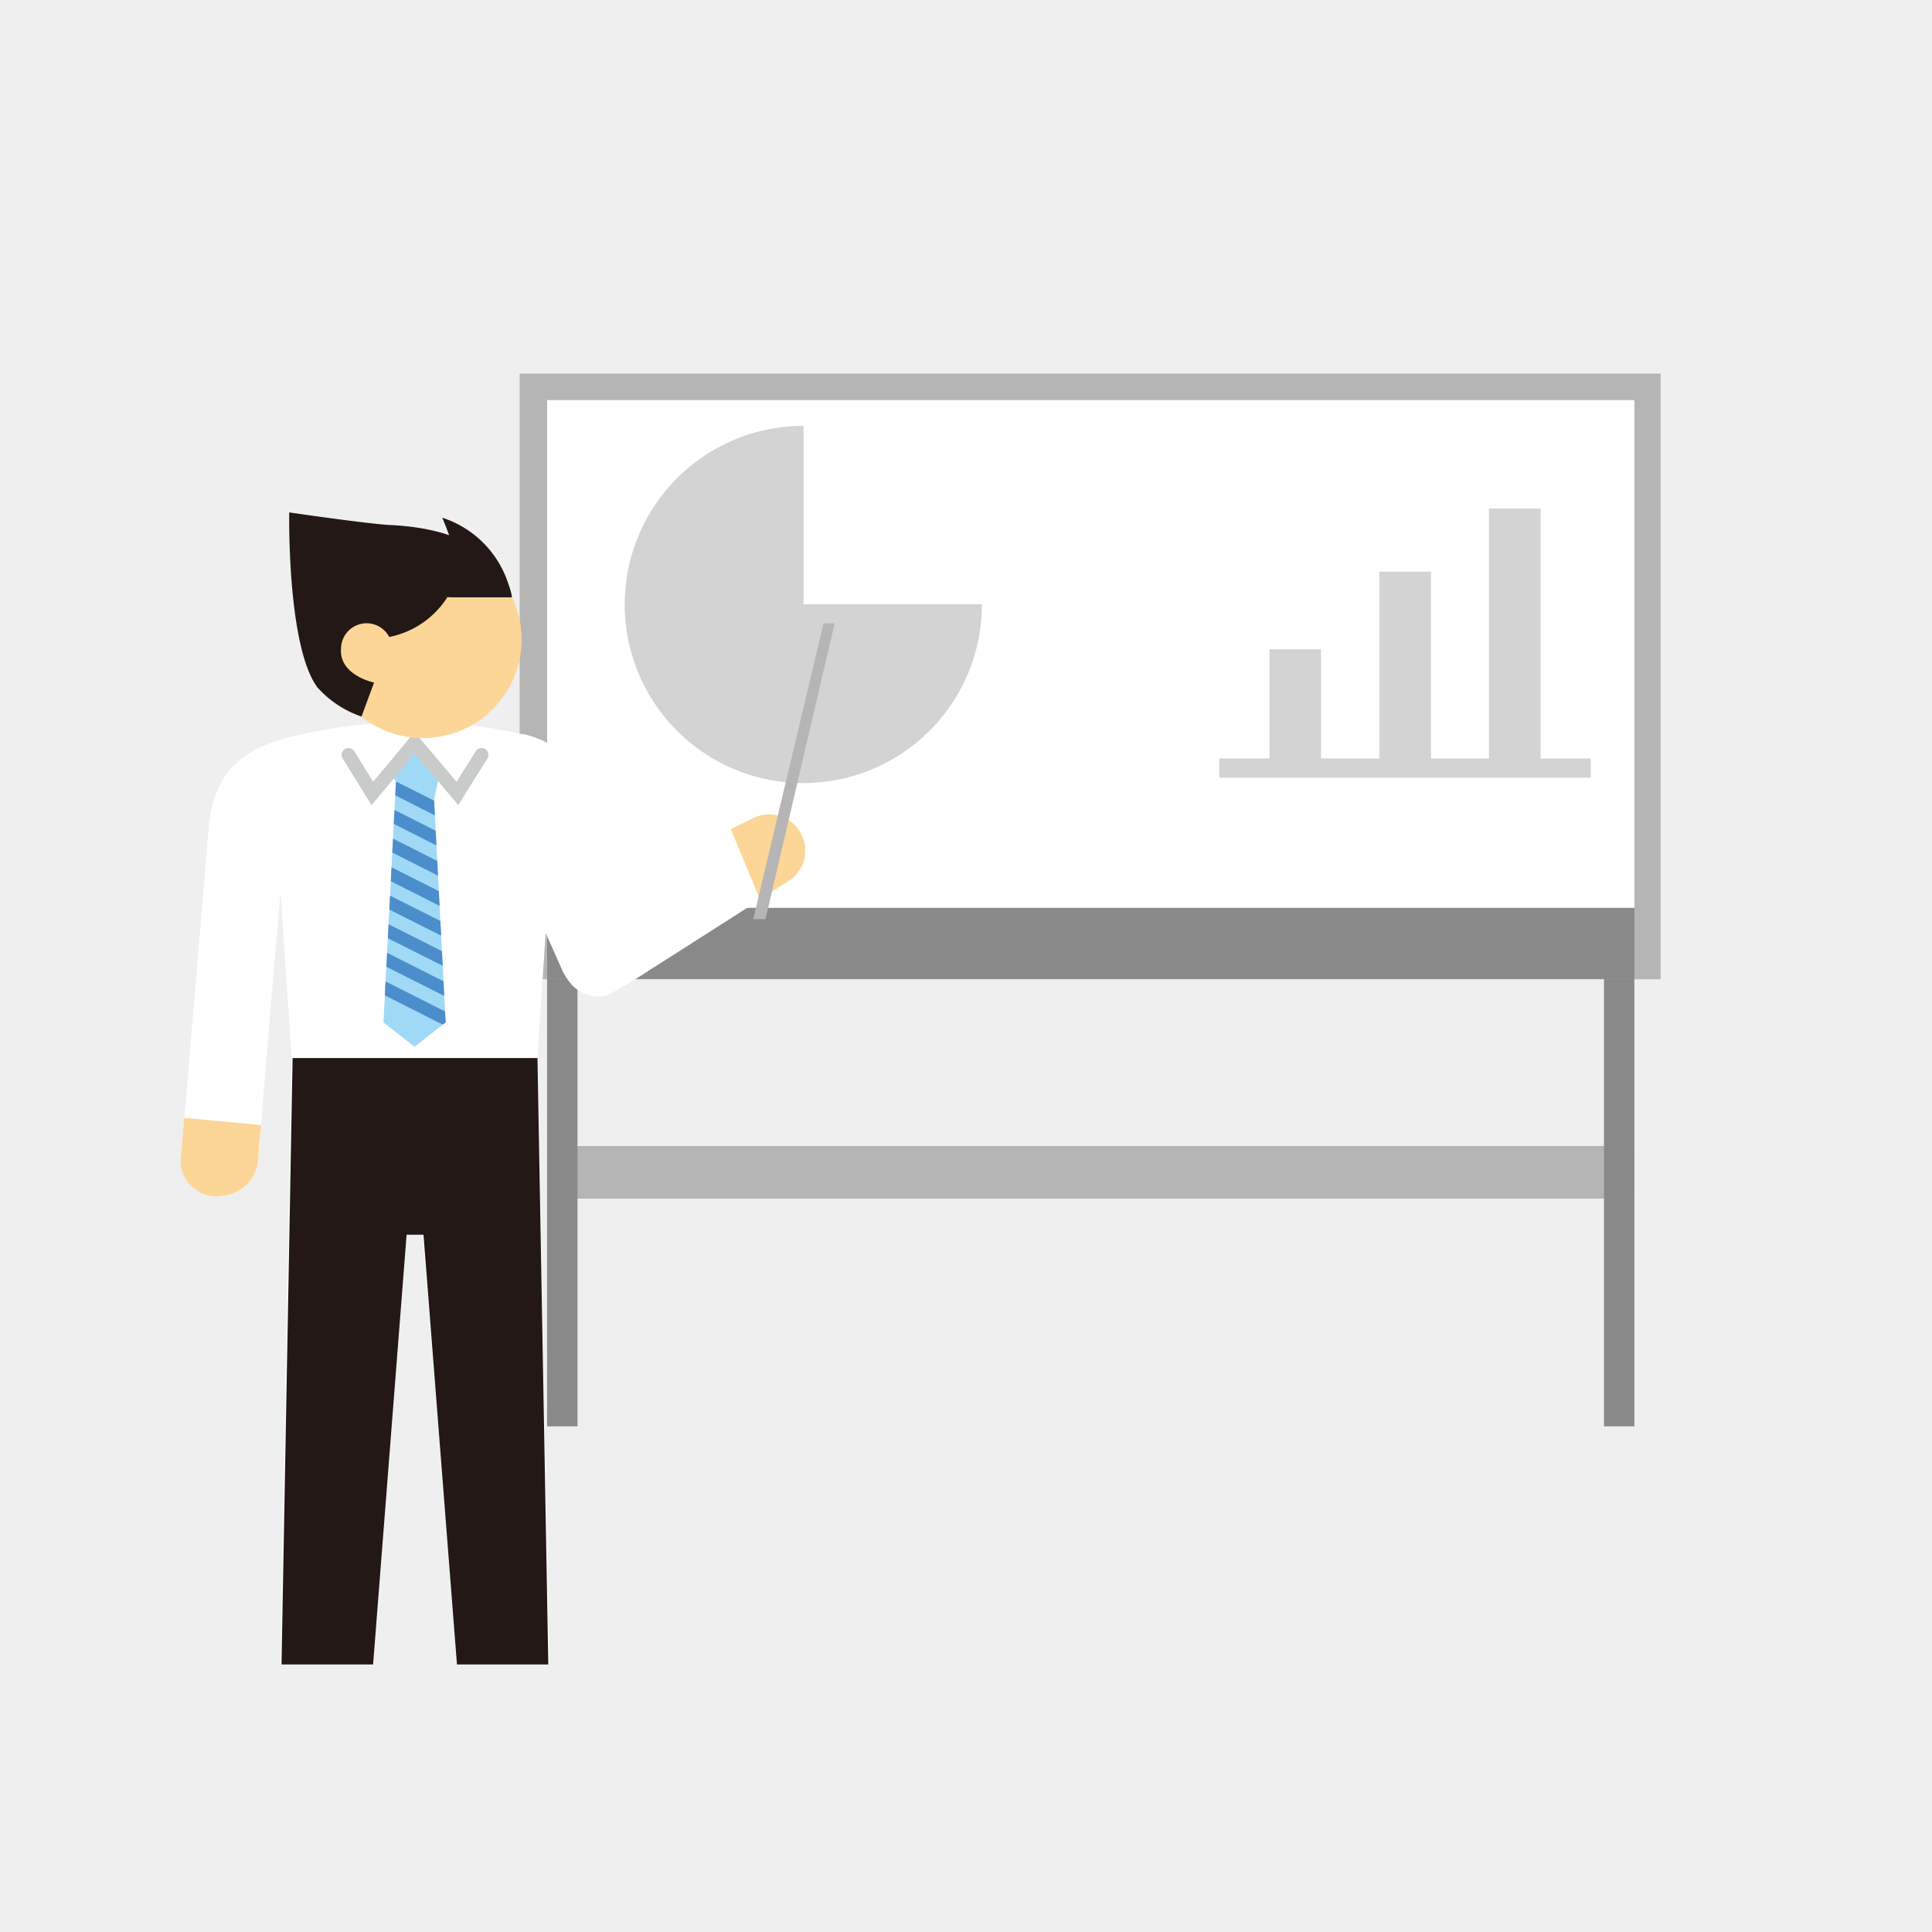<svg xmlns="http://www.w3.org/2000/svg" xmlns:xlink="http://www.w3.org/1999/xlink" viewBox="0 0 80.16 80.16"><defs><style>.cls-1,.cls-10{fill:none;}.cls-2{fill:#efefef;}.cls-3{fill:#b5b5b6;}.cls-4{fill:#fff;}.cls-5{fill:#898989;}.cls-6{fill:#d3d3d4;}.cls-7{fill:#9fd9f6;}.cls-8{clip-path:url(#clip-path);}.cls-9{fill:#4c8dcb;}.cls-10{stroke:#c9caca;stroke-linecap:round;stroke-miterlimit:10;stroke-width:0.57px;}.cls-11{fill:#fcd697;}.cls-12{fill:#231815;}</style><clipPath id="clip-path"><polygon class="cls-1" points="15.91 42.42 17.2 43.43 18.49 42.42 17.96 32.21 16.44 32.21 15.91 42.42"/></clipPath></defs><title>アセット 1</title><g id="レイヤー_2" data-name="レイヤー 2"><g id="レイアウト"><rect class="cls-2" width="80.16" height="80.16"/><rect class="cls-3" x="21.56" y="15.5" width="47.34" height="25.13"/><rect class="cls-4" x="22.7" y="16.6" width="45.11" height="21.07"/><rect class="cls-3" x="22.7" y="47.55" width="45.11" height="2.18"/><rect class="cls-5" x="22.7" y="37.67" width="45.11" height="2.95"/><rect class="cls-5" x="22.7" y="40.62" width="1.26" height="18.56"/><rect class="cls-5" x="66.55" y="40.62" width="1.26" height="18.56"/><path class="cls-6" d="M33.34,17.67a7.41,7.41,0,1,0,7.4,7.4h-7.4Z"/><path class="cls-4" d="M17.22,30a17.58,17.58,0,0,0-4.12.35c-2,.38-4.21.92-4.44,4,0,0-1.1,13.17-1.17,13.78a1.49,1.49,0,0,0,1.6,1.5,1.66,1.66,0,0,0,1.64-1.5c0-.5.91-11.14.91-11.14h0l.46,6.91-.46,25.16h3.8l1.39-17.83h.7L19,69.06h3.79L22.3,43.9,22.75,37h.05l2.53-2.24c-1.47-2.81-2-4-4-4.37A17.63,17.63,0,0,0,17.22,30Z"/><polygon class="cls-7" points="15.91 42.42 17.2 43.43 18.49 42.42 17.96 32.21 16.44 32.21 15.91 42.42"/><g class="cls-8"><rect class="cls-9" x="16.92" y="39.09" width="0.53" height="5.05" transform="translate(-27.71 38.2) rotate(-63.21)"/><rect class="cls-9" x="16.92" y="37.88" width="0.53" height="5.05" transform="translate(-26.62 37.53) rotate(-63.21)"/><rect class="cls-9" x="16.92" y="36.66" width="0.53" height="5.05" transform="translate(-25.54 36.92) rotate(-63.29)"/><rect class="cls-9" x="16.92" y="35.44" width="0.53" height="5.05" transform="translate(-24.45 36.25) rotate(-63.29)"/><rect class="cls-9" x="16.92" y="34.23" width="0.53" height="5.05" transform="translate(-23.37 35.53) rotate(-63.21)"/><rect class="cls-9" x="16.92" y="33.01" width="0.53" height="5.05" transform="translate(-22.28 34.86) rotate(-63.21)"/><rect class="cls-9" x="16.92" y="31.79" width="0.53" height="5.05" transform="translate(-21.19 34.19) rotate(-63.21)"/><rect class="cls-9" x="16.92" y="30.58" width="0.53" height="5.05" transform="translate(-20.11 33.52) rotate(-63.21)"/></g><polygon class="cls-7" points="16.43 32.42 18.01 33.18 18.26 32 17.2 30.82 16.15 32.08 16.43 32.42"/><polyline class="cls-10" points="17.2 30.82 18.98 32.92 19.98 31.32"/><polyline class="cls-10" points="17.2 30.82 15.45 32.92 14.46 31.32"/><path class="cls-11" d="M16.78,30.55a4.09,4.09,0,1,0-3.25-4.77A4.08,4.08,0,0,0,16.78,30.55Z"/><path class="cls-12" d="M15,29.73l.52-1.41s-1.46-.3-1.37-1.41a1.06,1.06,0,0,1,2-.48l.7-1.65h4.39s-.23-2.8-5.13-3C15,21.7,12,21.26,12,21.26s-.1,5.55,1.17,7.26A4.3,4.3,0,0,0,15,29.73Z"/><path class="cls-12" d="M18.56,24.78a3.71,3.71,0,0,1-2.42,1.65l.47-2Z"/><path class="cls-12" d="M21.23,24.78a4.26,4.26,0,0,0-2.88-3.3,17.8,17.8,0,0,1,.7,2l-.35,1.3Z"/><polygon class="cls-12" points="12.14 43.9 11.68 69.06 15.48 69.06 16.87 51.23 17.57 51.23 18.96 69.06 22.75 69.06 22.3 43.9 12.14 43.9"/><path class="cls-11" d="M7.64,46.38s-.09,1.14-.15,1.75a1.48,1.48,0,0,0,1.6,1.5,1.66,1.66,0,0,0,1.63-1.5c0-.5.12-1.45.12-1.45Z"/><path class="cls-4" d="M21.74,36.68h0l1.55,3.49a1.86,1.86,0,0,0,1.29,1.12h0L26.45,38l-1.61-4.69a4.34,4.34,0,0,0-3.15-2.86"/><path class="cls-4" d="M25.41,37l5.74-3a1.51,1.51,0,0,1,1.51,2.61l-6.27,4s-.79.49-1.22.7a1.52,1.52,0,0,1-1.66-2.22A4.88,4.88,0,0,1,25.41,37Z"/><path class="cls-11" d="M30.32,34.4l.84-.41a1.5,1.5,0,1,1,1.5,2.6l-1.13.72Z"/><polygon class="cls-3" points="34.17 25.86 31.25 38.14 31.76 38.14 34.63 25.86 34.17 25.86"/><rect class="cls-6" x="50.59" y="31.47" width="15.41" height="0.8"/><rect class="cls-6" x="52.67" y="26.94" width="2.14" height="4.93"/><rect class="cls-6" x="57.23" y="23.72" width="2.14" height="8.15"/><rect class="cls-6" x="61.78" y="21.1" width="2.14" height="10.77"/></g></g></svg>